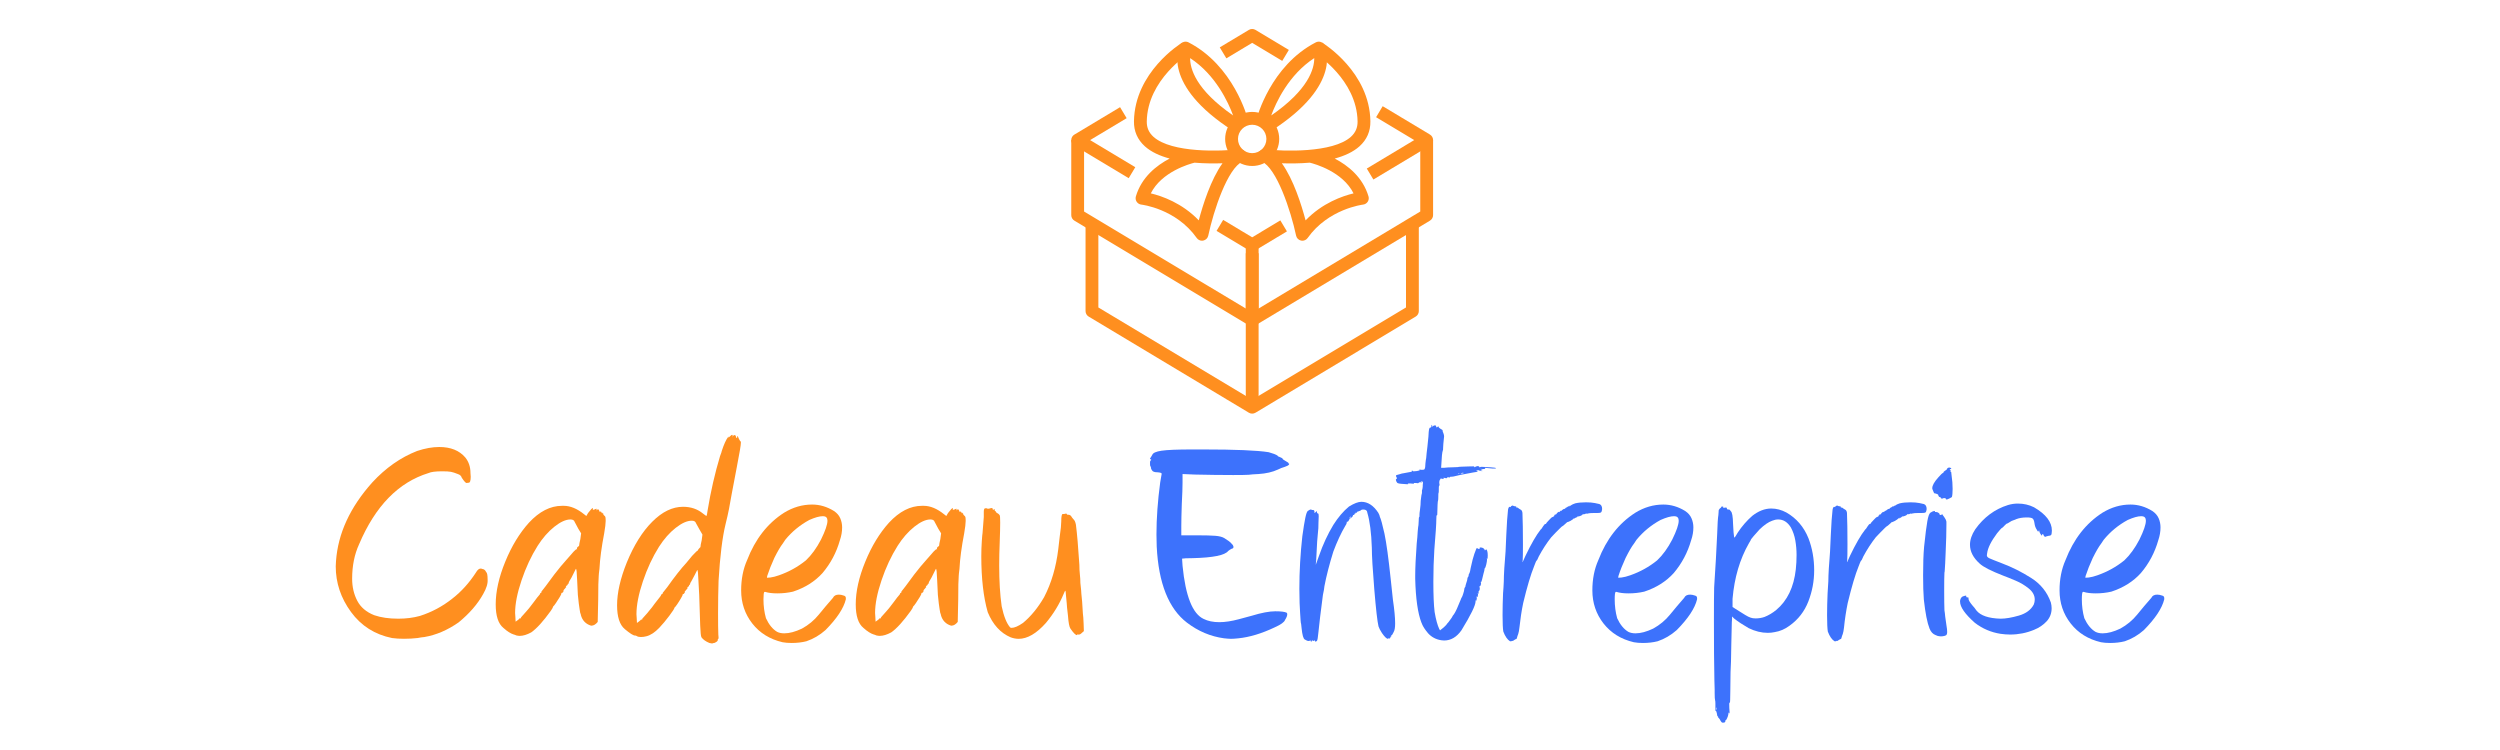 <?xml version="1.0" encoding="utf-8"?>
<!-- Generator: Adobe Illustrator 16.0.0, SVG Export Plug-In . SVG Version: 6.00 Build 0)  -->
<!DOCTYPE svg PUBLIC "-//W3C//DTD SVG 1.1//EN" "http://www.w3.org/Graphics/SVG/1.1/DTD/svg11.dtd">
<svg version="1.1" id="Calque_1" xmlns="http://www.w3.org/2000/svg" xmlns:xlink="http://www.w3.org/1999/xlink" x="0px" y="0px"
	 width="200px" height="60px" viewBox="0 5 200 60" enable-background="new 0 5 200 60" xml:space="preserve">
<g>
	<g>
		<g>
			<path fill="#FF8F1F" d="M100.175,38.091c-0.091,0-0.183-0.024-0.265-0.073l-12.817-7.691c-0.154-0.093-0.249-0.259-0.249-0.44
				v-6.989h1.025v6.699l12.306,7.383l12.305-7.383v-6.699h1.025v6.989c0,0.181-0.095,0.347-0.251,0.44l-12.815,7.691
				C100.356,38.066,100.266,38.091,100.175,38.091z"/>
		</g>
		<g>
			<rect x="99.662" y="25.26" fill="#FF8F1F" width="1.026" height="12.317"/>
		</g>
	</g>
	<g>
		<g>
			<path fill="#FF8F1F" d="M90.296,19.254l-4.347-2.608c-0.154-0.092-0.249-0.259-0.249-0.439c0-0.179,0.094-0.348,0.249-0.439
				l3.656-2.194l0.527,0.88l-2.923,1.753l3.614,2.169L90.296,19.254z"/>
		</g>
		<g>
			<path fill="#FF8F1F" d="M100.175,25.095c-0.091,0-0.182-0.024-0.265-0.074l-2.585-1.551l0.528-0.879l2.321,1.393l2.253-1.353
				l0.527,0.88l-2.517,1.51C100.356,25.07,100.266,25.095,100.175,25.095z"/>
		</g>
		<g>
			<path fill="#FF8F1F" d="M109.87,19.362l-0.527-0.879l3.795-2.277l-3.051-1.83l0.527-0.88l3.783,2.27
				c0.154,0.092,0.25,0.26,0.25,0.439c0,0.181-0.096,0.347-0.25,0.439L109.87,19.362z"/>
		</g>
		<g>
			<path fill="#FF8F1F" d="M102.579,9.872l-2.405-1.444l-2.065,1.24l-0.528-0.879l2.328-1.397c0.163-0.098,0.366-0.098,0.529,0
				l2.669,1.602L102.579,9.872z"/>
		</g>
		<g>
			<path fill="#FF8F1F" d="M100.175,31.1c-0.091,0-0.182-0.023-0.265-0.073l-13.96-8.376c-0.155-0.093-0.249-0.26-0.249-0.439
				v-6.005h1.025v5.715l13.449,8.068l13.446-8.068v-5.715h1.026v6.005c0,0.179-0.095,0.346-0.251,0.439l-13.958,8.376
				C100.356,31.075,100.266,31.1,100.175,31.1z"/>
		</g>
		<g>
			<rect x="99.662" y="24.582" fill="#FF8F1F" width="1.026" height="6.005"/>
		</g>
	</g>
	<g>
		<path fill="#FF8F1F" d="M100.175,18.278c-1.193,0-2.163-0.97-2.163-2.162s0.97-2.163,2.163-2.163c1.191,0,2.162,0.971,2.162,2.163
			S101.365,18.278,100.175,18.278z M100.175,14.98c-0.627,0-1.137,0.509-1.137,1.137c0,0.626,0.51,1.136,1.137,1.136
			c0.626,0,1.137-0.51,1.137-1.136C101.312,15.489,100.801,14.98,100.175,14.98z"/>
	</g>
	<g>
		<g>
			<path fill="#FF8F1F" d="M98.649,15.468c-5.789-3.708-4.323-6.731-4.258-6.858c0.063-0.122,0.171-0.212,0.301-0.254
				c0.13-0.041,0.271-0.029,0.391,0.033c3.611,1.865,4.707,6.001,4.752,6.177l-0.728,0.187L98.649,15.468z M95.21,9.648
				c-0.006,0.835,0.442,2.517,3.44,4.589C98.265,13.192,97.249,10.981,95.21,9.648z"/>
		</g>
		<g>
			<path fill="#FF8F1F" d="M96.161,24.258c-0.164,0-0.321-0.079-0.419-0.216c-1.665-2.353-4.407-2.67-4.435-2.674
				c-0.151-0.016-0.287-0.099-0.372-0.225s-0.108-0.284-0.066-0.43c0.456-1.539,1.65-2.479,2.702-3.029
				c-0.773-0.208-1.472-0.521-1.981-0.979c-0.591-0.533-0.885-1.208-0.873-2.002c0.061-3.93,3.708-6.202,3.863-6.297l0.535,0.875
				c-0.032,0.02-3.321,2.079-3.373,5.436c-0.008,0.494,0.167,0.895,0.534,1.226c1.458,1.313,5.449,1.165,6.864,0.997
				c0.248-0.027,0.487,0.128,0.555,0.373c0.069,0.244-0.054,0.5-0.284,0.604c-1.202,0.539-2.325,3.926-2.75,5.932
				c-0.042,0.2-0.198,0.355-0.398,0.397C96.229,24.254,96.194,24.258,96.161,24.258z M92.064,20.469
				c0.882,0.211,2.5,0.767,3.837,2.16c0.327-1.235,0.965-3.269,1.899-4.568c-0.639,0.023-1.424,0.021-2.237-0.047
				C95.159,18.115,92.935,18.736,92.064,20.469z"/>
		</g>
		<g>
			<path fill="#FF8F1F" d="M101.7,15.468l-0.459-0.715l-0.729-0.187c0.045-0.176,1.141-4.313,4.753-6.177
				c0.121-0.062,0.262-0.074,0.391-0.033c0.13,0.042,0.237,0.133,0.301,0.254C106.022,8.736,107.487,11.76,101.7,15.468z
				 M105.141,9.647c-2.048,1.337-3.061,3.547-3.444,4.591C104.701,12.163,105.147,10.48,105.141,9.647z"/>
		</g>
		<g>
			<path fill="#FF8F1F" d="M104.189,24.258c-0.035,0-0.07-0.003-0.104-0.011c-0.199-0.042-0.356-0.197-0.397-0.397
				c-0.428-2.007-1.551-5.394-2.752-5.932c-0.23-0.104-0.352-0.361-0.283-0.604c0.068-0.245,0.305-0.4,0.555-0.373
				c1.416,0.168,5.411,0.314,6.865-0.998c0.366-0.331,0.54-0.732,0.533-1.225c-0.052-3.356-3.34-5.416-3.373-5.437l0.535-0.875
				c0.155,0.096,3.804,2.368,3.863,6.297c0.012,0.796-0.282,1.469-0.872,2.002c-0.509,0.458-1.209,0.77-1.98,0.979
				c1.052,0.549,2.245,1.49,2.701,3.029c0.043,0.146,0.019,0.303-0.065,0.43c-0.085,0.126-0.221,0.209-0.372,0.225
				c-0.024,0.003-2.777,0.335-4.435,2.674C104.509,24.179,104.354,24.258,104.189,24.258z M102.548,18.062
				c0.935,1.299,1.571,3.333,1.899,4.568c1.337-1.394,2.955-1.949,3.837-2.16c-0.871-1.741-3.095-2.356-3.499-2.456
				C103.974,18.082,103.186,18.084,102.548,18.062z"/>
		</g>
	</g>
</g>
<g>
	<path fill="#FF8F1F" d="M31.364,56.043c-1.376-0.279-2.471-0.974-3.284-2.085c-0.813-1.111-1.221-2.328-1.221-3.651
		c0-0.147,0.007-0.285,0.021-0.418c0.159-2.21,1.124-4.307,2.898-6.29c1.072-1.164,2.27-2.005,3.592-2.522
		c0.635-0.211,1.224-0.317,1.767-0.317c0.913,0,1.608,0.277,2.084,0.834c0.278,0.343,0.417,0.76,0.417,1.249
		c0.013,0.108,0.02,0.206,0.02,0.3c0,0.344-0.066,0.502-0.199,0.475c-0.04,0-0.079,0.009-0.119,0.021H37.32
		c-0.066,0-0.192-0.14-0.377-0.417c-0.04-0.146-0.146-0.245-0.317-0.299c-0.226-0.092-0.41-0.151-0.555-0.178
		c-0.146-0.027-0.377-0.041-0.694-0.041c-0.53,0-0.894,0.048-1.092,0.139c-2.409,0.741-4.261,2.641-5.558,5.697
		c-0.371,0.808-0.556,1.727-0.556,2.759c0,0.649,0.136,1.234,0.407,1.757s0.725,0.909,1.359,1.16
		c0.542,0.187,1.185,0.279,1.926,0.279c0.622,0,1.197-0.073,1.726-0.219c0.954-0.304,1.819-0.768,2.601-1.391
		c0.715-0.555,1.343-1.25,1.885-2.082c0.12-0.213,0.246-0.319,0.378-0.319c0.04,0,0.092,0.014,0.159,0.04
		c0.119,0.014,0.211,0.092,0.277,0.237c0.08,0.054,0.12,0.252,0.12,0.597c0.027,0.317-0.092,0.707-0.357,1.17
		c-0.451,0.808-1.106,1.562-1.965,2.264c-0.887,0.62-1.8,1.012-2.739,1.171c-0.172,0.015-0.351,0.039-0.536,0.079
		c-0.344,0.04-0.708,0.06-1.092,0.06C31.973,56.103,31.655,56.083,31.364,56.043z"/>
	<path fill="#FF8F1F" d="M48.354,46.258c0.041,0.025,0.066,0.066,0.08,0.118c0.013,0.053,0.02,0.152,0.02,0.3
		c0,0.198-0.04,0.529-0.119,0.99c-0.212,1.101-0.338,2.045-0.378,2.84c-0.04,0.303-0.059,0.495-0.059,0.575
		c-0.027,0.278-0.041,0.894-0.041,1.848c-0.026,1.177-0.04,1.786-0.04,1.824c-0.159,0.198-0.324,0.298-0.496,0.298h-0.04
		c-0.424-0.131-0.695-0.416-0.813-0.853c0-0.08-0.014-0.119-0.04-0.119l-0.02-0.101c0-0.039-0.014-0.118-0.039-0.237
		c-0.04-0.225-0.087-0.607-0.14-1.15c-0.013-0.227-0.033-0.629-0.059-1.212c-0.014-0.316-0.027-0.542-0.04-0.675
		c-0.014-0.132-0.033-0.198-0.06-0.198c-0.04,0.066-0.106,0.198-0.198,0.397c-0.106,0.226-0.199,0.398-0.279,0.516
		c-0.066,0.106-0.099,0.179-0.099,0.219v0.04c0,0.014-0.007,0.021-0.02,0.021h-0.02c-0.027,0-0.039,0.012-0.039,0.038v0.021
		c0,0.038-0.007,0.058-0.021,0.058h-0.02c-0.013,0-0.039,0.026-0.079,0.08c-0.027,0.039-0.04,0.066-0.04,0.079h0.06l-0.06,0.04
		c-0.132,0.146-0.199,0.231-0.199,0.259l0.02-0.021h0.02c0,0.015-0.013,0.048-0.039,0.099c-0.04,0.055-0.073,0.081-0.099,0.081
		h-0.06c0,0.013,0.007,0.025,0.02,0.04c0,0.039-0.049,0.143-0.148,0.306c-0.1,0.167-0.201,0.326-0.307,0.478
		c-0.106,0.153-0.166,0.229-0.179,0.229s-0.026,0.021-0.04,0.06c0,0.04-0.059,0.146-0.178,0.318
		c-0.608,0.847-1.132,1.422-1.568,1.726c-0.345,0.187-0.649,0.279-0.913,0.279c-0.08,0-0.146-0.009-0.198-0.021
		c-0.041,0-0.087-0.013-0.14-0.04c-0.052-0.026-0.092-0.039-0.119-0.039c-0.266-0.08-0.549-0.259-0.854-0.537
		c-0.41-0.331-0.616-0.959-0.616-1.886c0-1.032,0.255-2.169,0.764-3.413c0.509-1.245,1.141-2.282,1.895-3.118
		c0.833-0.9,1.714-1.35,2.64-1.35H45.1c0.529,0,1.073,0.227,1.628,0.675l0.178,0.14l0.139-0.238
		c0.199-0.266,0.325-0.396,0.378-0.396c0.013,0,0.02,0.008,0.02,0.019c0,0.014-0.007,0.027-0.02,0.04v0.04
		c0,0.027,0.013,0.04,0.039,0.04s0.1-0.025,0.219-0.08h0.039c0.013,0,0.02,0.007,0.02,0.02l-0.02,0.041
		c-0.014,0.024-0.02,0.046-0.02,0.06c0.013,0,0.027-0.009,0.041-0.021c0.04-0.039,0.072-0.06,0.099-0.06c0.04,0,0.072,0.04,0.1,0.12
		c0.026,0.066,0.046,0.1,0.059,0.1l0.02-0.021c0.026-0.027,0.047-0.04,0.061-0.04v0.019c0,0.015,0.026,0.06,0.079,0.14l0.041,0.04
		v-0.019c-0.014-0.015-0.02-0.027-0.02-0.041c0-0.012,0.013-0.019,0.039-0.019s0.04,0.032,0.04,0.099
		C48.256,46.157,48.288,46.205,48.354,46.258z M46.43,48.122c0.04-0.29,0.059-0.442,0.059-0.457
		c-0.026-0.038-0.099-0.158-0.218-0.355c-0.119-0.227-0.219-0.411-0.298-0.557c-0.04-0.131-0.152-0.197-0.337-0.197
		c-0.371,0-0.801,0.195-1.291,0.585c-0.49,0.391-0.933,0.897-1.33,1.519c-0.517,0.82-0.946,1.74-1.29,2.759
		c-0.345,1.018-0.517,1.892-0.517,2.62c0,0.105,0.007,0.205,0.021,0.298l0.02,0.396l0.139-0.1c0.093-0.065,0.152-0.117,0.178-0.159
		c0-0.012,0.007-0.018,0.021-0.018c0.012,0,0.033,0.006,0.059,0.018h0.02v-0.039c0-0.025,0.027-0.066,0.08-0.12
		c0.079-0.078,0.185-0.197,0.318-0.356c0.132-0.159,0.218-0.259,0.258-0.299c0.066-0.078,0.199-0.251,0.397-0.516
		c0.212-0.29,0.351-0.469,0.417-0.535c0.054-0.053,0.08-0.1,0.08-0.14c0-0.025,0.02-0.04,0.06-0.04c0.026,0,0.04-0.024,0.04-0.079
		c0-0.04,0.012-0.064,0.04-0.079c0.039-0.039,0.138-0.166,0.296-0.377c0.517-0.715,0.92-1.244,1.211-1.587
		c0.079-0.093,0.211-0.246,0.397-0.458c0.304-0.356,0.516-0.599,0.635-0.725c0.119-0.124,0.199-0.189,0.238-0.189h0.02l0.039,0.021
		l-0.02-0.021c-0.014-0.013-0.02-0.031-0.02-0.058c0-0.027,0.014-0.06,0.039-0.101c0.053-0.052,0.086-0.078,0.1-0.078h0.02
		l0.02-0.061C46.33,48.573,46.363,48.401,46.43,48.122z"/>
	<path fill="#FF8F1F" d="M59.232,40.302c0.026,0,0.04,0.034,0.04,0.101c0,0.104-0.027,0.313-0.08,0.624
		c-0.053,0.311-0.139,0.776-0.258,1.399c-0.318,1.653-0.522,2.753-0.615,3.295c-0.067,0.344-0.16,0.755-0.278,1.229
		c-0.251,1.033-0.438,2.534-0.555,4.507c-0.026,0.793-0.041,1.667-0.041,2.62c0,0.767,0.007,1.329,0.021,1.687
		c0.013,0.104,0.02,0.186,0.02,0.237c0,0.08-0.014,0.12-0.041,0.12c-0.012,0-0.019,0.006-0.019,0.019v0.06
		c0,0.08-0.093,0.16-0.279,0.238c-0.053,0-0.112,0.014-0.178,0.041c-0.04,0-0.113-0.015-0.218-0.041
		c-0.291-0.119-0.502-0.271-0.635-0.456c-0.026-0.054-0.046-0.152-0.059-0.299c-0.014-0.146-0.027-0.357-0.04-0.635
		c-0.053-1.508-0.08-2.328-0.08-2.46c-0.014-0.147-0.034-0.511-0.06-1.092c-0.013-0.318-0.026-0.548-0.039-0.686
		c-0.014-0.14-0.034-0.208-0.06-0.208c-0.04,0.065-0.106,0.198-0.199,0.396c-0.106,0.212-0.198,0.385-0.277,0.517
		c-0.066,0.092-0.099,0.165-0.099,0.217v0.041h-0.02c-0.026,0-0.046,0.019-0.06,0.059v0.02c0,0.027-0.006,0.049-0.019,0.061h-0.021
		c-0.014,0-0.04,0.026-0.08,0.078c-0.026,0.04-0.04,0.066-0.04,0.08c0.014,0,0.026-0.007,0.04-0.02h0.02
		c0,0.014-0.02,0.033-0.059,0.06c-0.132,0.146-0.198,0.226-0.198,0.237v0.021l0.019-0.021h0.02c0,0.014-0.013,0.04-0.039,0.08
		c-0.04,0.066-0.073,0.1-0.1,0.1h-0.06l0.02,0.02c0,0.04-0.05,0.146-0.149,0.316c-0.099,0.173-0.202,0.335-0.307,0.488
		c-0.106,0.15-0.166,0.228-0.179,0.228c-0.014,0-0.027,0.02-0.04,0.059c0,0.054-0.136,0.262-0.407,0.626
		c-0.271,0.363-0.54,0.685-0.804,0.962c-0.357,0.37-0.702,0.596-1.032,0.676c-0.145,0.038-0.291,0.059-0.437,0.059
		c-0.146,0-0.258-0.026-0.337-0.08c-0.04-0.026-0.079-0.039-0.119-0.039h-0.021c-0.132,0-0.403-0.173-0.813-0.517
		c-0.409-0.343-0.614-0.978-0.614-1.903c0-0.993,0.258-2.132,0.774-3.415c0.568-1.39,1.25-2.481,2.044-3.273
		c0.794-0.795,1.614-1.192,2.461-1.192c0.622,0,1.151,0.18,1.588,0.537c0.171,0.132,0.264,0.198,0.278,0.198
		c0.012,0,0.029-0.048,0.049-0.14c0.021-0.092,0.037-0.197,0.05-0.316c0.25-1.522,0.583-2.965,0.992-4.328
		c0.092-0.238,0.139-0.377,0.139-0.417c0.172-0.529,0.344-0.905,0.515-1.131h0.04l-0.04,0.06l-0.02,0.019
		c0.013,0,0.053-0.025,0.119-0.078c0.106-0.106,0.178-0.16,0.219-0.16c0.027,0,0.039,0.02,0.039,0.059v0.041l-0.02,0.119
		l0.041-0.119c0.04-0.054,0.079-0.08,0.119-0.08c0.066,0,0.106,0.039,0.12,0.12c0,0.039,0.02,0.079,0.059,0.118h0.02
		c0.013,0,0.02-0.026,0.02-0.079c0-0.054,0.007-0.08,0.02-0.08c0.026,0,0.066,0.074,0.119,0.219
		C59.178,40.235,59.219,40.302,59.232,40.302z M56.135,48.224c0.04-0.293,0.06-0.443,0.06-0.458
		c-0.027-0.04-0.099-0.165-0.218-0.375c-0.119-0.213-0.218-0.391-0.298-0.537c-0.04-0.133-0.151-0.198-0.337-0.198
		c-0.371,0-0.8,0.191-1.29,0.575c-0.49,0.385-0.933,0.889-1.331,1.509c-0.516,0.821-0.946,1.744-1.29,2.77
		c-0.344,1.024-0.515,1.901-0.515,2.63c0,0.106,0.006,0.206,0.02,0.297l0.02,0.398l0.139-0.1c0.092-0.064,0.152-0.119,0.179-0.159
		c0-0.014,0.006-0.019,0.02-0.019c0.014,0,0.033,0.005,0.06,0.019h0.021v-0.039c0-0.04,0.026-0.08,0.079-0.12
		c0.08-0.078,0.185-0.198,0.318-0.356c0.131-0.159,0.218-0.266,0.258-0.318c0.053-0.054,0.165-0.197,0.336-0.438
		c0.185-0.225,0.324-0.403,0.417-0.534c0.066-0.082,0.099-0.133,0.099-0.159v-0.02l0.06-0.06c0.039,0,0.066-0.025,0.079-0.08
		c0-0.039,0.014-0.066,0.04-0.078c0.04-0.04,0.146-0.173,0.317-0.398c0.609-0.859,1.119-1.508,1.529-1.945
		c0.066-0.079,0.218-0.266,0.457-0.555c0.119-0.133,0.222-0.238,0.308-0.318c0.086-0.079,0.135-0.12,0.148-0.12h0.02v-0.019
		c0-0.04,0.053-0.111,0.159-0.218c0.026,0,0.04-0.021,0.04-0.06C56.036,48.672,56.069,48.5,56.135,48.224z"/>
	<path fill="#FF8F1F" d="M67.508,52.648c0.105,0.026,0.159,0.093,0.159,0.198v0.099c-0.173,0.714-0.715,1.535-1.628,2.461
		c-0.463,0.409-0.973,0.708-1.528,0.895c-0.357,0.09-0.748,0.137-1.171,0.137c-0.278,0-0.523-0.019-0.734-0.059
		c-1.019-0.238-1.826-0.738-2.422-1.499c-0.595-0.761-0.892-1.645-0.892-2.648c0-0.901,0.159-1.708,0.477-2.423
		c0.648-1.681,1.634-2.944,2.957-3.791c0.715-0.438,1.462-0.654,2.244-0.654c0.607,0,1.19,0.172,1.746,0.516
		c0.238,0.159,0.407,0.354,0.506,0.585c0.098,0.23,0.148,0.474,0.148,0.725c0,0.345-0.06,0.688-0.179,1.033
		c-0.277,0.979-0.741,1.853-1.389,2.62c-0.609,0.674-1.397,1.171-2.363,1.488c-0.397,0.092-0.813,0.139-1.25,0.139
		c-0.397,0-0.721-0.04-0.972-0.12h-0.04c-0.04,0-0.066,0.054-0.08,0.16c-0.013,0.119-0.02,0.265-0.02,0.437
		c0,0.529,0.066,1.032,0.199,1.509c0.238,0.515,0.536,0.879,0.893,1.091c0.159,0.08,0.35,0.12,0.576,0.12
		c0.409,0,0.88-0.126,1.41-0.378c0.529-0.29,0.979-0.664,1.349-1.12c0.37-0.458,0.747-0.903,1.132-1.34
		c0.08-0.173,0.238-0.259,0.477-0.259C67.23,52.57,67.363,52.596,67.508,52.648z M61.375,51.08l-0.02,0.14l0.278-0.02
		c0.199-0.025,0.429-0.086,0.694-0.179c0.794-0.279,1.508-0.675,2.144-1.191c0.449-0.423,0.853-0.979,1.21-1.666
		c0.344-0.701,0.516-1.205,0.516-1.509c0-0.105-0.027-0.192-0.08-0.259c-0.053-0.065-0.152-0.1-0.298-0.1
		c-0.265,0-0.622,0.1-1.072,0.3c-0.754,0.409-1.397,0.939-1.926,1.587c-0.079,0.131-0.145,0.231-0.198,0.299
		c-0.186,0.237-0.41,0.622-0.675,1.149C61.713,50.148,61.521,50.63,61.375,51.08z"/>
	<path fill="#FF8F1F" d="M77.154,46.258c0.04,0.025,0.066,0.066,0.08,0.118c0.013,0.053,0.02,0.152,0.02,0.3
		c0,0.198-0.04,0.529-0.119,0.99c-0.212,1.101-0.338,2.045-0.377,2.84c-0.039,0.303-0.06,0.495-0.06,0.575
		c-0.027,0.278-0.04,0.894-0.04,1.848c-0.026,1.177-0.039,1.786-0.039,1.824c-0.16,0.198-0.324,0.298-0.496,0.298h-0.04
		c-0.424-0.131-0.694-0.416-0.813-0.853c0-0.08-0.014-0.119-0.04-0.119l-0.02-0.101c0-0.039-0.014-0.118-0.041-0.237
		c-0.04-0.225-0.086-0.607-0.139-1.15c-0.013-0.227-0.033-0.629-0.059-1.212c-0.014-0.316-0.027-0.542-0.04-0.675
		c-0.014-0.132-0.033-0.198-0.059-0.198c-0.041,0.066-0.106,0.198-0.199,0.397c-0.106,0.226-0.199,0.398-0.277,0.516
		c-0.067,0.106-0.1,0.179-0.1,0.219v0.04c0,0.014-0.006,0.021-0.02,0.021h-0.02c-0.027,0-0.041,0.012-0.041,0.038v0.021
		c0,0.038-0.006,0.058-0.02,0.058h-0.02c-0.013,0-0.039,0.026-0.079,0.08c-0.028,0.039-0.04,0.066-0.04,0.079h0.059l-0.059,0.04
		c-0.133,0.146-0.199,0.231-0.199,0.259l0.021-0.021h0.02c0,0.015-0.013,0.048-0.04,0.099c-0.04,0.055-0.073,0.081-0.099,0.081H73.7
		c0,0.013,0.007,0.025,0.02,0.04c0,0.039-0.049,0.143-0.148,0.306c-0.1,0.167-0.202,0.326-0.308,0.478
		c-0.106,0.153-0.166,0.229-0.179,0.229s-0.027,0.021-0.04,0.06c0,0.04-0.06,0.146-0.178,0.318
		c-0.609,0.847-1.132,1.422-1.568,1.726c-0.344,0.187-0.649,0.279-0.913,0.279c-0.08,0-0.145-0.009-0.199-0.021
		c-0.04,0-0.086-0.013-0.139-0.04c-0.053-0.026-0.093-0.039-0.119-0.039c-0.266-0.08-0.549-0.259-0.853-0.537
		c-0.41-0.331-0.616-0.959-0.616-1.886c0-1.032,0.254-2.169,0.764-3.413c0.509-1.245,1.141-2.282,1.895-3.118
		c0.834-0.9,1.713-1.35,2.64-1.35h0.139c0.529,0,1.072,0.227,1.628,0.675l0.179,0.14l0.138-0.238
		c0.199-0.266,0.325-0.396,0.377-0.396c0.012,0,0.02,0.008,0.02,0.019c0,0.014-0.007,0.027-0.02,0.04v0.04
		c0,0.027,0.012,0.04,0.04,0.04c0.027,0,0.1-0.025,0.218-0.08h0.04c0.013,0,0.02,0.007,0.02,0.02l-0.02,0.041
		c-0.014,0.024-0.021,0.046-0.021,0.06c0.013,0,0.026-0.009,0.04-0.021c0.04-0.039,0.072-0.06,0.099-0.06
		c0.041,0,0.072,0.04,0.1,0.12c0.026,0.066,0.046,0.1,0.059,0.1l0.02-0.021c0.027-0.027,0.047-0.04,0.06-0.04v0.019
		c0,0.015,0.026,0.06,0.079,0.14l0.04,0.04v-0.019c-0.014-0.015-0.02-0.027-0.02-0.041c0-0.012,0.013-0.019,0.04-0.019
		s0.039,0.032,0.039,0.099C77.055,46.157,77.088,46.205,77.154,46.258z M75.229,48.122c0.04-0.29,0.059-0.442,0.059-0.457
		c-0.026-0.038-0.1-0.158-0.218-0.355c-0.119-0.227-0.219-0.411-0.298-0.557c-0.04-0.131-0.152-0.197-0.337-0.197
		c-0.371,0-0.801,0.195-1.291,0.585c-0.49,0.391-0.934,0.897-1.33,1.519c-0.517,0.82-0.947,1.74-1.291,2.759
		c-0.344,1.018-0.517,1.892-0.517,2.62c0,0.105,0.007,0.205,0.02,0.298l0.02,0.396l0.139-0.1c0.093-0.065,0.152-0.117,0.179-0.159
		c0-0.012,0.006-0.018,0.019-0.018s0.033,0.006,0.06,0.018h0.02v-0.039c0-0.025,0.026-0.066,0.079-0.12
		c0.08-0.078,0.186-0.197,0.318-0.356c0.132-0.159,0.218-0.259,0.258-0.299c0.066-0.078,0.199-0.251,0.397-0.516
		c0.211-0.29,0.351-0.469,0.417-0.535c0.053-0.053,0.08-0.1,0.08-0.14c0-0.025,0.02-0.04,0.059-0.04c0.026,0,0.04-0.024,0.04-0.079
		c0-0.04,0.013-0.064,0.039-0.079c0.039-0.039,0.139-0.166,0.297-0.377c0.517-0.715,0.919-1.244,1.211-1.587
		c0.08-0.093,0.211-0.246,0.397-0.458c0.304-0.356,0.515-0.599,0.635-0.725c0.119-0.124,0.198-0.189,0.238-0.189h0.023l0.039,0.021
		l-0.019-0.021c-0.014-0.013-0.02-0.031-0.02-0.058c0-0.027,0.013-0.06,0.039-0.101c0.054-0.052,0.087-0.078,0.1-0.078h0.021
		l0.02-0.061C75.129,48.573,75.163,48.401,75.229,48.122z"/>
	<path fill="#FF8F1F" d="M80.846,55.983c-0.807-0.345-1.416-1.013-1.826-2.005c-0.344-1.204-0.516-2.699-0.516-4.486
		c0-0.396,0.014-0.794,0.04-1.189c0.026-0.384,0.046-0.604,0.059-0.654c0-0.027,0.033-0.456,0.1-1.291V45.94
		c0-0.198,0.046-0.29,0.139-0.278h0.06c0.04,0,0.065,0.008,0.079,0.021c0.012,0.014,0.033,0.019,0.059,0.019
		c0.04,0,0.08-0.006,0.12-0.019c0.079-0.027,0.139-0.041,0.178-0.041c0.053,0,0.079,0.034,0.079,0.1
		c0.014,0.039,0.027,0.06,0.041,0.06l0.02-0.021c0.014-0.039,0.033-0.059,0.059-0.059s0.04,0.034,0.04,0.101
		c0,0.052,0.02,0.078,0.06,0.078h0.02c0.014,0,0.02,0.013,0.02,0.04c0,0.039,0.04,0.08,0.12,0.119
		c0.066,0.027,0.125,0.079,0.178,0.16c0.026,0.039,0.04,0.236,0.04,0.593c0,0.358-0.014,0.895-0.04,1.609
		c-0.026,0.609-0.04,1.21-0.04,1.806c0,1.256,0.066,2.35,0.198,3.274c0.172,0.808,0.397,1.37,0.675,1.688
		c0.026,0.024,0.066,0.038,0.12,0.038c0.224,0,0.529-0.131,0.913-0.396c0.635-0.529,1.198-1.217,1.688-2.063
		c0.583-1.125,0.958-2.402,1.131-3.832c0.026-0.227,0.066-0.568,0.119-1.031c0.08-0.544,0.12-0.94,0.12-1.191
		c0-0.397,0.04-0.596,0.119-0.596h0.099c0.04,0,0.08-0.007,0.119-0.021c0.014-0.012,0.027-0.018,0.04-0.018
		c0.026,0,0.047,0.014,0.06,0.039c0.014,0.039,0.04,0.06,0.08,0.06h0.06c0.106,0,0.192,0.058,0.258,0.179
		c0,0.013,0.047,0.071,0.139,0.179c0.092,0.079,0.159,0.225,0.199,0.437c0.093,0.727,0.185,1.8,0.277,3.216
		c0,0.277,0.013,0.535,0.04,0.773c0.026,0.227,0.04,0.449,0.04,0.676c0.026,0.251,0.046,0.443,0.06,0.575
		c0,0.093,0.026,0.397,0.08,0.913c0.039,0.516,0.06,0.832,0.06,0.953c0.026,0.171,0.045,0.443,0.059,0.813l0.02,0.596l-0.159,0.14
		c-0.092,0.093-0.178,0.139-0.258,0.139c-0.026-0.013-0.053-0.021-0.079-0.021s-0.04,0.014-0.04,0.041
		c0,0.013-0.006,0.019-0.02,0.019c-0.106,0-0.278-0.172-0.516-0.516c-0.093-0.132-0.159-0.476-0.199-1.032
		c-0.066-0.542-0.099-0.872-0.099-0.993c-0.013-0.158-0.033-0.363-0.06-0.615c-0.014-0.265-0.033-0.396-0.06-0.396
		c-0.014,0-0.053,0.079-0.119,0.237c-0.344,0.834-0.821,1.615-1.428,2.343c-0.754,0.847-1.483,1.271-2.184,1.271
		C81.27,56.103,81.058,56.063,80.846,55.983z"/>
	<path fill="#3D72FC" d="M97.916,56.063c-1.071-0.146-2.057-0.563-2.958-1.25c-1.469-1.125-2.276-3.158-2.421-6.095
		c-0.014-0.291-0.02-0.607-0.02-0.952c0-1.297,0.1-2.687,0.298-4.167c0.026-0.173,0.053-0.329,0.08-0.468
		c0.027-0.14,0.041-0.216,0.041-0.229c0-0.065-0.113-0.104-0.338-0.119c-0.238,0-0.384-0.053-0.436-0.158
		c-0.054-0.079-0.08-0.132-0.08-0.16v-0.04c0-0.025-0.006-0.052-0.02-0.079c-0.039-0.039-0.059-0.1-0.059-0.178v-0.199
		c0-0.065,0.021-0.112,0.059-0.138l0.039-0.041c0-0.012-0.013-0.025-0.039-0.04c-0.039-0.013-0.059-0.033-0.059-0.059
		s0.021-0.059,0.059-0.099c0.039-0.053,0.08-0.121,0.119-0.199c0.053-0.158,0.301-0.27,0.744-0.336c0.443-0.066,1.26-0.1,2.453-0.1
		h0.873c2.566,0,4.313,0.072,5.24,0.219c0.343,0.093,0.584,0.186,0.717,0.278c0,0.039,0.063,0.078,0.196,0.119
		c0.132,0.053,0.199,0.092,0.199,0.119c0,0.039,0.085,0.105,0.258,0.198c0.146,0.08,0.218,0.132,0.218,0.159v0.02
		c0,0.014,0.007,0.02,0.019,0.02c0.027,0,0.04,0.006,0.04,0.021c0,0.012-0.007,0.031-0.018,0.058
		c-0.054,0.066-0.166,0.126-0.337,0.18c-0.188,0.053-0.372,0.125-0.557,0.219c-0.424,0.198-0.939,0.316-1.548,0.356
		c-0.332,0.013-0.597,0.033-0.795,0.06c-0.199,0.014-0.609,0.02-1.232,0.02c-0.991,0-2.017-0.015-3.075-0.039l-0.973-0.042v0.694
		c0,0.372-0.02,0.94-0.06,1.707c-0.026,0.756-0.039,1.345-0.039,1.768v0.734h1.271c0.661,0,1.148,0.014,1.458,0.039
		c0.311,0.027,0.547,0.086,0.706,0.181c0.303,0.184,0.503,0.336,0.595,0.455c0,0.013,0.02,0.032,0.059,0.06
		c0.027,0.025,0.054,0.079,0.082,0.158v0.06c0,0.065-0.048,0.106-0.141,0.12c-0.105,0.053-0.197,0.112-0.278,0.179
		c-0.264,0.344-1.21,0.536-2.837,0.575c-0.451,0-0.734,0.014-0.854,0.039c0,0.015,0.013,0.205,0.039,0.576
		c0.238,2.422,0.801,3.838,1.688,4.248c0.344,0.171,0.761,0.258,1.25,0.258c0.462,0,0.986-0.079,1.568-0.237
		c0.343-0.093,0.688-0.186,1.031-0.278c0.781-0.238,1.41-0.356,1.885-0.356c0.465,0,0.768,0.04,0.913,0.118
		c0.026,0.027,0.04,0.066,0.04,0.121c0,0.118-0.059,0.27-0.179,0.456c-0.053,0.17-0.331,0.37-0.834,0.595
		c-1.031,0.489-1.997,0.781-2.898,0.873c-0.238,0.026-0.436,0.04-0.595,0.04C98.325,56.103,98.141,56.089,97.916,56.063z"/>
	<path fill="#3D72FC" d="M104.864,56.302c-0.016-0.054-0.028-0.082-0.042-0.082l-0.018,0.021c-0.027,0.025-0.061,0.039-0.101,0.039
		c-0.091,0-0.196-0.039-0.317-0.119c-0.118-0.054-0.204-0.358-0.259-0.913c-0.026-0.212-0.038-0.324-0.038-0.338
		c-0.014-0.014-0.026-0.098-0.04-0.258c-0.015-0.158-0.025-0.364-0.04-0.615c-0.014-0.251-0.026-0.517-0.041-0.794
		c-0.011-0.358-0.019-0.734-0.019-1.131c0-1.403,0.081-2.807,0.237-4.209c0.092-0.661,0.172-1.151,0.238-1.469
		c0.065-0.317,0.132-0.502,0.197-0.555c0.106-0.08,0.192-0.119,0.259-0.119c0.027,0,0.04,0.007,0.04,0.019
		c0,0.014,0.021,0.02,0.06,0.02h0.06c0.066,0,0.104,0.039,0.119,0.119c0,0.027-0.006,0.049-0.02,0.06v0.021
		c0,0.014,0.007,0.019,0.02,0.019c0.04,0,0.087-0.027,0.14-0.079l0.038-0.06c0.014,0,0.021,0.027,0.021,0.08
		c0,0.078,0.027,0.119,0.079,0.119c0.041,0,0.06,0.073,0.06,0.218c0,0.106-0.006,0.271-0.019,0.497c0,0.37-0.015,0.635-0.041,0.795
		c-0.038,0.265-0.087,0.979-0.138,2.143l-0.039,0.457l0.258-0.715c0.316-0.913,0.7-1.74,1.149-2.482
		c0.385-0.608,0.801-1.098,1.252-1.468c0.408-0.252,0.741-0.378,0.992-0.378c0.516,0,0.966,0.292,1.35,0.874
		c0.08,0.146,0.119,0.245,0.119,0.297c0,0.016,0.006,0.035,0.02,0.06c0.025,0.042,0.073,0.179,0.14,0.418
		c0.065,0.237,0.138,0.536,0.217,0.893c0.16,0.767,0.324,1.972,0.497,3.613c0.053,0.516,0.112,1.071,0.178,1.667
		c0.119,0.808,0.179,1.442,0.179,1.905c0,0.33-0.038,0.563-0.119,0.694c-0.078,0.172-0.138,0.26-0.178,0.26
		c-0.014,0-0.02,0.013-0.02,0.039v0.019l0.02,0.02c0,0.014-0.014,0.02-0.04,0.02c-0.015,0-0.025,0.014-0.04,0.04v0.02
		c0,0.025-0.013,0.053-0.039,0.08c-0.027,0.026-0.047,0.039-0.06,0.039v-0.039c0-0.027-0.007-0.04-0.02-0.04l-0.021,0.04
		c-0.014,0.026-0.032,0.039-0.06,0.039c-0.104,0-0.264-0.152-0.475-0.456c-0.146-0.226-0.238-0.403-0.278-0.536
		c-0.093-0.384-0.205-1.371-0.338-2.968c-0.132-1.594-0.196-2.703-0.196-3.324c-0.04-1.19-0.16-2.124-0.36-2.799
		c-0.013-0.173-0.118-0.258-0.314-0.258c-0.094,0-0.155,0.012-0.18,0.039c0,0.027-0.1,0.073-0.3,0.14h-0.019
		c-0.014,0-0.019,0.007-0.019,0.019v0.02c0.013,0.014,0.019,0.027,0.019,0.041h-0.06l-0.04-0.021c-0.014,0-0.019,0.008-0.019,0.021
		v0.018c0,0.026-0.015,0.042-0.041,0.042h-0.019c-0.014,0-0.026,0.018-0.04,0.058c0,0.04-0.027,0.06-0.079,0.06h-0.018
		c-0.016,0-0.022,0.007-0.022,0.021v0.018c0,0.066-0.072,0.146-0.219,0.24h-0.018l-0.041-0.021l0.021,0.039
		c0,0.015-0.034,0.073-0.1,0.18l-0.079,0.1v-0.061h-0.021c-0.027,0.015-0.038,0.033-0.038,0.061v0.043
		c0,0.053-0.04,0.139-0.121,0.258c-0.33,0.557-0.648,1.238-0.951,2.044c-0.318,1.02-0.556,1.946-0.715,2.779
		c-0.028,0.172-0.04,0.271-0.04,0.299c-0.014,0.039-0.041,0.171-0.08,0.396c-0.173,1.324-0.293,2.309-0.356,2.956
		c-0.041,0.438-0.079,0.675-0.121,0.715c-0.039,0.042-0.08,0.06-0.118,0.06c-0.027,0-0.04-0.012-0.04-0.039V56.22
		c-0.014,0-0.04,0.016-0.078,0.04c-0.027,0.015-0.054,0.021-0.082,0.021c-0.014,0-0.019-0.007-0.019-0.021
		c0-0.024-0.008-0.04-0.02-0.04c-0.026,0-0.053,0.027-0.08,0.082l-0.02,0.058C104.889,56.361,104.876,56.341,104.864,56.302z
		 M108.078,46.337h-0.039c-0.054,0.026-0.081,0.046-0.081,0.06s0.014,0.02,0.041,0.02c0.026,0,0.054-0.02,0.079-0.06V46.337z"/>
	<path fill="#3D72FC" d="M115.302,56.22c-0.423-0.064-0.774-0.25-1.052-0.555c-0.237-0.277-0.402-0.528-0.495-0.755
		c0-0.025-0.014-0.059-0.04-0.098c-0.292-0.755-0.457-1.919-0.498-3.493v-0.259c0-0.621,0.041-1.482,0.12-2.58
		c0.04-0.345,0.066-0.669,0.081-0.974c0.026-0.292,0.046-0.456,0.059-0.496l0.02-0.336c0-0.186,0.013-0.292,0.039-0.318
		c0.015,0,0.021-0.02,0.021-0.06v-0.099c0-0.093,0.013-0.226,0.04-0.397c0.041-0.29,0.059-0.536,0.059-0.734
		c0.027-0.198,0.047-0.351,0.059-0.456c0.028-0.092,0.042-0.159,0.042-0.198v-0.179c0.026-0.053,0.045-0.146,0.06-0.278
		c0-0.119,0.005-0.21,0.018-0.276v-0.061c0-0.079-0.04-0.112-0.119-0.1h-0.078l0.078,0.04c0.041,0.014,0.053,0.026,0.041,0.041
		c-0.015,0-0.046-0.008-0.101-0.021c-0.091,0-0.146,0.015-0.159,0.039c0,0.027-0.026,0.042-0.079,0.042
		c-0.04,0-0.087-0.007-0.14-0.021h-0.179c0,0.014,0.008,0.021,0.021,0.021v0.02c0,0.012-0.021,0.019-0.059,0.019
		c-0.054,0-0.119-0.007-0.199-0.019h-0.237c0,0.012,0.006,0.019,0.018,0.019l0.021,0.02c0,0.014-0.034,0.02-0.1,0.02
		c-0.067,0-0.16-0.006-0.278-0.02c-0.305-0.014-0.476-0.046-0.516-0.1c-0.064-0.091-0.1-0.173-0.1-0.237
		c0-0.04,0.014-0.06,0.041-0.06c0.025,0,0.04-0.026,0.04-0.079c0-0.04-0.015-0.061-0.04-0.061c-0.015,0-0.02-0.032-0.02-0.099
		c0-0.065,0.005-0.092,0.02-0.079h0.019c0.026,0,0.1-0.02,0.218-0.059c0.16-0.054,0.266-0.081,0.32-0.081
		c0.157-0.025,0.3-0.052,0.424-0.079c0.128-0.026,0.196-0.039,0.209-0.039c0.028,0,0.042-0.007,0.042-0.021v-0.06
		c0-0.013,0.006-0.019,0.018-0.019c0.027,0,0.047,0.013,0.061,0.04c0,0.014,0.032,0.019,0.099,0.019
		c0.054,0,0.125-0.005,0.218-0.019c0.159-0.027,0.238-0.053,0.238-0.08l-0.02-0.02h-0.02c0-0.014,0.014-0.02,0.041-0.02
		c0.012,0,0.053,0.007,0.119,0.02h0.098c0.08,0,0.132-0.014,0.16-0.039c0.053-0.08,0.079-0.237,0.079-0.478
		c0.025-0.237,0.048-0.377,0.06-0.416c0-0.027,0.012-0.166,0.038-0.417c0.027-0.251,0.047-0.418,0.06-0.496
		c0-0.066,0.028-0.336,0.082-0.813c0.013-0.291,0.028-0.483,0.05-0.576c0.02-0.093,0.05-0.139,0.088-0.139
		c0.066,0,0.1-0.04,0.1-0.12c0-0.065,0.013-0.099,0.04-0.099c0.011,0,0.018,0.013,0.018,0.039v0.04l-0.018,0.04
		c0,0.013,0.006,0.02,0.018,0.02c0.015,0,0.033-0.013,0.06-0.04c0.068-0.039,0.119-0.06,0.16-0.06c0.065,0,0.101,0.027,0.101,0.08
		s0.012,0.079,0.038,0.079s0.06-0.02,0.1-0.06c0.013-0.013,0.026-0.019,0.04-0.019s0.02,0.014,0.02,0.039
		c0,0.041,0.053,0.094,0.159,0.16c0.105,0.053,0.159,0.092,0.159,0.119v0.019c0,0.054,0.019,0.12,0.06,0.198
		c0.038,0.106,0.058,0.187,0.058,0.239v0.039c-0.053,0.478-0.079,0.796-0.079,0.952v0.08c0,0.027-0.007,0.054-0.02,0.08
		c-0.054,0.132-0.092,0.509-0.12,1.131l-0.018,0.259h0.217c0.213-0.026,0.438-0.041,0.675-0.041l0.457-0.018
		c0-0.015,0.092-0.022,0.277-0.031c0.188-0.006,0.38-0.013,0.584-0.02c0.206-0.007,0.335-0.008,0.389-0.008
		c0.026,0,0.046,0.012,0.06,0.038v0.039l0.081-0.039c0.078-0.038,0.143-0.059,0.197-0.059c0.053,0,0.091,0.021,0.119,0.059
		c0.026,0.039,0.045,0.06,0.06,0.06v-0.021c0-0.024,0.045-0.039,0.139-0.039c0.12,0,0.356,0.015,0.714,0.039
		c0.133,0.015,0.235,0.023,0.307,0.03c0.073,0.007,0.11,0.023,0.11,0.051c-0.016,0.014-0.061,0.019-0.138,0.019h-0.121
		c-0.332-0.039-0.534-0.059-0.615-0.059h-0.019c0.026,0.014,0.038,0.025,0.038,0.04c0,0.04-0.052,0.059-0.157,0.059h-0.081
		c-0.065-0.014-0.105-0.019-0.12-0.019h-0.019c0,0.012,0.019,0.025,0.06,0.039l0.119,0.039l-0.119,0.021h-0.119l0.237,0.079h-0.138
		c-0.055,0-0.1-0.013-0.139-0.04c0-0.025-0.048-0.033-0.14-0.018l-0.118,0.038l0.118,0.039c0.012,0,0.02,0.008,0.02,0.021
		s-0.133,0.041-0.397,0.079c-0.807,0.146-1.324,0.252-1.548,0.318c-0.04,0-0.1,0.007-0.179,0.02h-0.041
		c-0.04,0-0.059,0.007-0.059,0.019c0,0.026-0.013,0.04-0.04,0.04s-0.053-0.007-0.079-0.02c-0.078,0-0.119,0.015-0.119,0.04
		c0,0.026-0.019,0.039-0.061,0.039c-0.025,0-0.058-0.006-0.099-0.019c-0.04-0.015-0.071-0.02-0.1-0.02
		c-0.014,0-0.019,0.007-0.019,0.02v0.04l0.019,0.019c0,0.015-0.014,0.02-0.038,0.02c-0.014,0-0.049-0.006-0.1-0.02
		c-0.04-0.013-0.073-0.019-0.1-0.019c-0.014,0-0.019,0.007-0.019,0.019c0,0.015-0.019,0.048-0.06,0.1
		c-0.026,0.04-0.041,0.099-0.041,0.179v0.08c0.015,0.038,0.02,0.079,0.02,0.119c0,0.054-0.012,0.086-0.038,0.098
		c-0.015,0-0.021,0.093-0.021,0.279v0.118c0,0.094-0.006,0.146-0.02,0.16c-0.013,0-0.019,0.097-0.019,0.297
		c0,0.173-0.008,0.277-0.021,0.318c-0.013,0-0.026,0.112-0.038,0.337c-0.013,0.292-0.02,0.502-0.02,0.635s-0.007,0.199-0.02,0.199
		h-0.019c-0.026,0-0.04,0.105-0.04,0.316c0,0.372-0.054,1.186-0.16,2.44c-0.051,0.809-0.078,1.662-0.078,2.562
		c0,1.059,0.033,1.865,0.101,2.422c0.104,0.608,0.229,1.065,0.374,1.369l0.061,0.1l0.199-0.159c0.143-0.119,0.243-0.212,0.297-0.277
		c0.04-0.066,0.1-0.139,0.178-0.219c0.08-0.105,0.165-0.226,0.26-0.358c0.064-0.132,0.125-0.224,0.179-0.276
		c0.133-0.198,0.311-0.582,0.534-1.151c0.042-0.119,0.073-0.192,0.101-0.218c0.026-0.041,0.059-0.127,0.1-0.259
		c0.052-0.16,0.079-0.26,0.079-0.298c0.013-0.066,0.018-0.106,0.018-0.12c0-0.026,0.016-0.059,0.041-0.1
		c0.027-0.025,0.041-0.046,0.041-0.059v-0.02c0-0.026,0.018-0.105,0.06-0.237c0.064-0.187,0.098-0.304,0.098-0.357
		c0-0.065,0.013-0.113,0.04-0.14c0.039-0.04,0.059-0.085,0.059-0.139c0-0.066,0.014-0.112,0.041-0.139
		c0.026-0.04,0.052-0.112,0.079-0.22c0.026-0.131,0.04-0.204,0.04-0.218c0.013-0.054,0.04-0.165,0.078-0.336
		c0.04-0.212,0.113-0.483,0.22-0.814c0.066-0.172,0.113-0.295,0.14-0.368c0.025-0.071,0.052-0.108,0.078-0.108l0.041,0.04
		c0.038,0.026,0.078,0.039,0.119,0.039c0.027,0,0.046-0.013,0.059-0.039c0-0.015-0.008-0.027-0.02-0.04
		c0-0.025,0.026-0.04,0.08-0.04c0.16,0,0.271,0.065,0.338,0.198c0,0.026,0.006,0.038,0.018,0.038l0.042-0.038
		c0.013-0.028,0.031-0.039,0.058-0.039c0.027,0,0.054,0.043,0.08,0.128c0.026,0.087,0.039,0.202,0.039,0.347
		c0,0.198-0.013,0.292-0.039,0.278c-0.015-0.026-0.026-0.04-0.039-0.04v0.019c0,0.015,0.006,0.034,0.019,0.061v0.04
		c0,0.08-0.019,0.204-0.06,0.377c-0.04,0.172-0.08,0.271-0.119,0.297c-0.014,0.015-0.021,0.026-0.021,0.04v0.04
		c0,0.054-0.024,0.166-0.078,0.337c-0.054,0.198-0.092,0.365-0.12,0.496c-0.026,0.12-0.054,0.18-0.078,0.18h-0.041l0.02,0.02
		c0.014,0.025,0.021,0.053,0.021,0.078c0,0.107-0.027,0.187-0.08,0.238h-0.041v0.06c0.014,0.039,0.021,0.079,0.021,0.12
		c0,0.105-0.028,0.177-0.081,0.217c-0.013,0-0.019,0.033-0.019,0.1c0.014,0.04,0.019,0.066,0.019,0.08
		c0,0.015-0.006,0.02-0.019,0.02s-0.026-0.006-0.041-0.02l-0.038-0.02l0.02,0.04c0.014,0.026,0.019,0.054,0.019,0.08
		c0,0.038-0.007,0.071-0.019,0.099c-0.015,0.066-0.027,0.1-0.04,0.1c-0.015,0-0.027-0.014-0.039-0.04l-0.021-0.021v0.061
		c0.014,0.025,0.021,0.059,0.021,0.099c0,0.039-0.009,0.079-0.021,0.119c-0.015,0.054-0.027,0.08-0.038,0.08
		c-0.015,0-0.027-0.015-0.041-0.04l-0.019-0.04v0.02l0.019,0.059v0.04c0,0.318-0.378,1.093-1.132,2.322
		c-0.384,0.543-0.846,0.814-1.389,0.814C115.455,56.242,115.382,56.235,115.302,56.22z M116.751,42.902
		c-0.013-0.012-0.025-0.019-0.038-0.019s-0.035,0.007-0.06,0.019l-0.02,0.02h0.119v-0.02H116.751z M117.109,42.844
		c0-0.014-0.04-0.02-0.121-0.02l-0.138,0.039c0,0.016,0.026,0.021,0.078,0.021C116.996,42.884,117.057,42.87,117.109,42.844z"/>
	<path fill="#3D72FC" d="M120.801,56.302c-0.211-0.133-0.39-0.391-0.535-0.775c-0.04-0.225-0.061-0.661-0.061-1.311
		c0-0.567,0.014-1.149,0.039-1.747c0.027-0.316,0.048-0.635,0.06-0.952c0-0.265,0.013-0.615,0.04-1.052
		c0.027-0.371,0.046-0.635,0.06-0.794c0.014-0.093,0.026-0.275,0.041-0.547c0.013-0.271,0.032-0.711,0.058-1.32
		c0.04-0.913,0.088-1.586,0.138-2.024c0.027-0.158,0.073-0.237,0.142-0.237c0.013,0,0.024,0.007,0.038,0.02h0.021
		c0.013,0,0.019-0.007,0.019-0.02c0-0.04,0.046-0.073,0.139-0.101c0.025,0,0.047,0.009,0.06,0.021
		c0.052,0.027,0.105,0.04,0.158,0.04c0.067,0,0.094,0.02,0.081,0.06c0,0.025,0.005,0.04,0.019,0.04h0.059
		c0.027,0,0.054,0.014,0.08,0.038c0.025,0.027,0.086,0.068,0.18,0.121c0.092,0.039,0.146,0.133,0.158,0.277
		c0.025,0.622,0.04,1.456,0.04,2.501c0,0.648-0.006,1.078-0.02,1.29c-0.014,0.066-0.02,0.106-0.02,0.119v0.02
		c0.013,0,0.035-0.039,0.07-0.119c0.032-0.08,0.089-0.205,0.168-0.376c0.463-0.967,0.872-1.676,1.229-2.125
		c0.027,0,0.088-0.079,0.18-0.237c0.081-0.132,0.146-0.198,0.199-0.198c0.041,0,0.053-0.007,0.041-0.021
		c0-0.025,0.075-0.119,0.229-0.277c0.151-0.158,0.232-0.238,0.247-0.238c0.027,0,0.078-0.024,0.16-0.079l0.077-0.061h-0.018
		l-0.04,0.021c-0.015,0-0.019-0.007-0.019-0.021l0.019-0.017c0.026-0.041,0.058-0.062,0.1-0.062c0.039,0,0.064-0.012,0.078-0.039
		c0-0.025,0.041-0.073,0.119-0.14c0.041-0.024,0.073-0.039,0.101-0.039v0.039l0.059-0.06c0.04-0.052,0.064-0.079,0.079-0.079v0.041
		c0.014,0,0.047-0.026,0.099-0.08c0.081-0.066,0.146-0.1,0.2-0.1h0.019l0.04,0.02l-0.021-0.039v-0.021
		c0-0.012,0.033-0.032,0.1-0.059c0.08-0.038,0.119-0.066,0.119-0.08c0-0.012,0.014-0.018,0.041-0.018h0.059
		c0.026,0,0.04-0.007,0.04-0.021c0-0.025,0.007-0.04,0.019-0.04l0.02,0.02c0.026,0,0.06-0.02,0.1-0.059
		c0.052-0.039,0.159-0.087,0.318-0.14c0.225-0.052,0.508-0.08,0.853-0.08c0.276,0,0.517,0.021,0.715,0.06
		c0.146,0.027,0.265,0.054,0.357,0.079c0.145,0.055,0.218,0.188,0.218,0.398c0,0.041-0.005,0.08-0.019,0.118
		c-0.014,0.081-0.041,0.133-0.081,0.16c-0.038,0.027-0.138,0.039-0.298,0.039h-0.256c-0.24,0-0.405,0.014-0.498,0.041l-0.039,0.019
		c-0.026,0-0.048-0.006-0.06-0.019c-0.014,0-0.04,0.007-0.08,0.019c-0.026,0.026-0.073,0.039-0.14,0.039h-0.097v0.02
		c0,0.027-0.049,0.062-0.141,0.101c-0.093,0.038-0.165,0.058-0.219,0.058H126.2c-0.015,0-0.021,0.015-0.021,0.04
		c0,0.014-0.006,0.02-0.018,0.02h-0.04c-0.015,0-0.021,0.007-0.021,0.021c0,0.026-0.008,0.039-0.019,0.039
		c-0.014,0-0.025-0.007-0.04-0.018h-0.019c-0.014,0-0.021,0.006-0.021,0.018c0,0.026-0.006,0.041-0.019,0.041h-0.02l-0.039-0.021
		c-0.015,0-0.021,0.006-0.021,0.021c-0.024,0.039-0.118,0.105-0.275,0.198c-0.132,0.066-0.205,0.098-0.22,0.098v-0.02
		c-0.013,0-0.045,0.026-0.1,0.08c-0.197,0.185-0.311,0.277-0.337,0.277c-0.014,0-0.068,0.05-0.168,0.149
		c-0.101,0.099-0.215,0.214-0.348,0.347c-0.133,0.132-0.251,0.259-0.356,0.377c-0.357,0.451-0.69,0.96-0.993,1.528
		c-0.094,0.226-0.152,0.337-0.18,0.337c-0.026,0.027-0.06,0.094-0.098,0.199c-0.04,0.119-0.073,0.205-0.1,0.259
		c-0.265,0.648-0.556,1.627-0.872,2.937c-0.134,0.648-0.23,1.303-0.301,1.966c-0.024,0.226-0.058,0.396-0.098,0.516
		c-0.039,0.091-0.071,0.191-0.098,0.298c-0.015,0.065-0.033,0.099-0.06,0.099h-0.021c-0.014,0-0.059,0.026-0.138,0.079
		c-0.066,0.053-0.113,0.08-0.138,0.08l-0.021-0.021c-0.015,0-0.027,0.008-0.039,0.021c0,0.013-0.026,0.021-0.081,0.021
		L120.801,56.302L120.801,56.302z"/>
	<path fill="#3D72FC" d="M135.606,52.648c0.108,0.026,0.16,0.093,0.16,0.198v0.099c-0.172,0.714-0.714,1.535-1.627,2.461
		c-0.464,0.409-0.973,0.708-1.528,0.895c-0.357,0.09-0.747,0.137-1.172,0.137c-0.276,0-0.521-0.019-0.732-0.059
		c-1.021-0.238-1.826-0.738-2.424-1.499c-0.594-0.761-0.894-1.645-0.894-2.648c0-0.901,0.159-1.708,0.478-2.423
		c0.649-1.681,1.635-2.944,2.959-3.791c0.713-0.438,1.461-0.654,2.241-0.654c0.608,0,1.191,0.172,1.747,0.516
		c0.238,0.159,0.407,0.354,0.506,0.585c0.1,0.23,0.15,0.474,0.15,0.725c0,0.345-0.06,0.688-0.179,1.033
		c-0.279,0.979-0.743,1.853-1.39,2.62c-0.609,0.674-1.396,1.171-2.362,1.488c-0.397,0.092-0.813,0.139-1.252,0.139
		c-0.396,0-0.721-0.04-0.972-0.12h-0.04c-0.039,0-0.065,0.054-0.079,0.16c-0.015,0.119-0.02,0.265-0.02,0.437
		c0,0.529,0.065,1.032,0.197,1.509c0.237,0.515,0.537,0.879,0.894,1.091c0.16,0.08,0.352,0.12,0.576,0.12
		c0.41,0,0.88-0.126,1.409-0.378c0.528-0.29,0.979-0.664,1.349-1.12c0.371-0.458,0.749-0.903,1.132-1.34
		c0.08-0.173,0.237-0.259,0.478-0.259C135.33,52.57,135.461,52.596,135.606,52.648z M129.475,51.08l-0.019,0.14l0.275-0.02
		c0.199-0.025,0.433-0.086,0.696-0.179c0.794-0.279,1.508-0.675,2.143-1.191c0.449-0.423,0.853-0.979,1.21-1.666
		c0.346-0.701,0.517-1.205,0.517-1.509c0-0.105-0.025-0.192-0.08-0.259c-0.053-0.065-0.151-0.1-0.297-0.1
		c-0.265,0-0.621,0.1-1.072,0.3c-0.755,0.409-1.397,0.939-1.927,1.587c-0.079,0.131-0.146,0.231-0.198,0.299
		c-0.186,0.237-0.408,0.622-0.673,1.149C129.811,50.148,129.62,50.63,129.475,51.08z"/>
	<path fill="#3D72FC" d="M142.911,46c0.807,0.462,1.397,1.148,1.767,2.063c0.304,0.795,0.456,1.648,0.456,2.563
		c0,0.858-0.155,1.69-0.466,2.49c-0.311,0.802-0.813,1.445-1.499,1.936c-0.37,0.277-0.767,0.449-1.19,0.516
		c-0.186,0.04-0.371,0.059-0.556,0.059c-0.504,0-1.013-0.125-1.529-0.376c-0.463-0.266-0.854-0.523-1.171-0.775l-0.159-0.159v0.199
		c0,0.092-0.006,0.186-0.019,0.277c0,0.055-0.014,0.654-0.041,1.807c-0.014,1.059-0.031,1.78-0.06,2.163
		c0,0.252-0.007,0.748-0.018,1.489c0,0.331-0.004,0.575-0.013,0.733c-0.005,0.16-0.015,0.238-0.028,0.238l-0.018-0.019
		c-0.028,0-0.035,0.145-0.021,0.437c0.012,0.146,0.021,0.251,0.021,0.316c0,0.081-0.01,0.12-0.021,0.12l-0.02-0.019
		c-0.014-0.04-0.028-0.061-0.041-0.061l-0.019,0.16c-0.014,0.09-0.047,0.194-0.1,0.306c-0.053,0.114-0.092,0.17-0.119,0.17h-0.04
		c0,0.012,0.008,0.025,0.021,0.039v0.02c0,0.079-0.054,0.119-0.16,0.119h-0.06c-0.053,0-0.104-0.047-0.159-0.139
		c-0.04-0.094-0.086-0.166-0.138-0.22c-0.04-0.024-0.06-0.053-0.06-0.078v-0.041c0-0.014-0.008-0.018-0.02-0.018
		c-0.039,0-0.065-0.08-0.08-0.239c-0.026-0.131-0.053-0.197-0.081-0.197h-0.019c-0.015,0-0.018-0.061-0.018-0.18v-0.416
		c0-0.133-0.009-0.211-0.021-0.238c-0.024-0.08-0.038-0.278-0.038-0.595v-0.3c0-0.25-0.009-0.489-0.021-0.713
		c-0.027-1.23-0.038-2.847-0.038-4.844c0-1.23,0.005-2.099,0.018-2.601c0.055-0.952,0.102-1.707,0.14-2.262
		c0.026-0.479,0.061-1.132,0.1-1.966c0.026-0.832,0.06-1.355,0.099-1.567c0.014-0.105,0.019-0.192,0.019-0.258v-0.08
		c0-0.04,0.026-0.092,0.081-0.16c0.092-0.063,0.138-0.119,0.138-0.158c0.016-0.014,0.033-0.02,0.06-0.02h0.04
		c0.042,0.013,0.06,0.026,0.06,0.041c0,0.014-0.007,0.024-0.018,0.038c-0.014,0-0.021,0.007-0.021,0.02h0.118
		c0.054-0.013,0.091-0.02,0.119-0.02c0.053,0,0.081,0.026,0.081,0.08c0.014,0.053,0.038,0.08,0.078,0.08h0.081
		c0.052,0,0.105,0.046,0.158,0.138c0.105,0.079,0.166,0.417,0.179,1.013c0.026,0.344,0.04,0.568,0.04,0.675
		c0.013,0.119,0.026,0.231,0.04,0.337c0,0.053,0.006,0.079,0.02,0.079c0.04,0,0.132-0.133,0.277-0.397
		c0.33-0.502,0.716-0.944,1.15-1.329c0.503-0.396,1.013-0.595,1.529-0.595C142.111,45.682,142.514,45.787,142.911,46z
		 M137.313,61.62c0-0.014-0.005-0.019-0.019-0.019l-0.021,0.078c0,0.053,0.008,0.088,0.021,0.1c0.014,0,0.019-0.007,0.019-0.02
		V61.62z M143.665,50.544c0.041-0.37,0.06-0.753,0.06-1.149c0-0.384-0.032-0.768-0.098-1.152c-0.067-0.384-0.186-0.733-0.359-1.05
		c-0.265-0.425-0.601-0.637-1.011-0.637c-0.159,0-0.318,0.034-0.478,0.1c-0.302,0.105-0.641,0.338-1.01,0.694
		c-0.147,0.159-0.302,0.334-0.467,0.525c-0.167,0.192-0.249,0.307-0.249,0.349l-0.139,0.236c-0.728,1.271-1.164,2.753-1.31,4.446
		v0.654l0.375,0.238c0.252,0.159,0.465,0.292,0.637,0.398c0.17,0.105,0.316,0.177,0.437,0.217c0.105,0.04,0.237,0.059,0.397,0.059
		c0.25,0,0.488-0.039,0.715-0.118c0.33-0.132,0.642-0.317,0.933-0.556C142.984,53.06,143.507,51.973,143.665,50.544z"/>
	<path fill="#3D72FC" d="M146.763,56.302c-0.213-0.133-0.392-0.391-0.537-0.775c-0.038-0.225-0.06-0.661-0.06-1.311
		c0-0.567,0.015-1.149,0.041-1.747c0.025-0.316,0.047-0.635,0.059-0.952c0-0.265,0.015-0.615,0.04-1.052
		c0.024-0.371,0.047-0.635,0.059-0.794c0.014-0.093,0.025-0.275,0.038-0.547c0.016-0.271,0.033-0.711,0.061-1.32
		c0.041-0.913,0.087-1.586,0.141-2.024c0.025-0.158,0.073-0.237,0.137-0.237c0.014,0,0.027,0.007,0.041,0.02h0.019
		c0.014,0,0.021-0.007,0.021-0.02c0-0.04,0.048-0.073,0.138-0.101c0.027,0,0.047,0.009,0.06,0.021
		c0.054,0.027,0.105,0.04,0.159,0.04c0.065,0,0.093,0.02,0.08,0.06c0,0.025,0.008,0.04,0.02,0.04h0.06
		c0.026,0,0.052,0.014,0.08,0.038c0.026,0.027,0.086,0.068,0.178,0.121c0.092,0.039,0.146,0.133,0.16,0.277
		c0.027,0.622,0.039,1.456,0.039,2.501c0,0.648-0.007,1.078-0.021,1.29c-0.013,0.066-0.019,0.106-0.019,0.119v0.02
		c0.016,0,0.037-0.039,0.07-0.119c0.031-0.08,0.089-0.205,0.167-0.376c0.465-0.967,0.873-1.676,1.232-2.125
		c0.024,0,0.085-0.079,0.178-0.237c0.079-0.132,0.146-0.198,0.198-0.198c0.039,0,0.054-0.007,0.039-0.021
		c0-0.025,0.077-0.119,0.23-0.277c0.15-0.158,0.232-0.238,0.247-0.238c0.026,0,0.08-0.024,0.159-0.079l0.081-0.061h-0.021
		l-0.04,0.021c-0.012,0-0.02-0.007-0.02-0.021l0.02-0.017c0.026-0.041,0.062-0.062,0.1-0.062c0.04,0,0.066-0.012,0.081-0.039
		c0-0.025,0.038-0.073,0.119-0.14c0.038-0.024,0.072-0.039,0.098-0.039v0.039l0.059-0.06c0.04-0.052,0.066-0.079,0.081-0.079v0.041
		c0.014,0,0.046-0.026,0.1-0.08c0.079-0.066,0.145-0.1,0.197-0.1h0.02l0.039,0.02l-0.019-0.039v-0.021
		c0-0.012,0.033-0.032,0.1-0.059c0.079-0.038,0.119-0.066,0.119-0.08c0-0.012,0.012-0.018,0.038-0.018h0.06
		c0.026,0,0.04-0.007,0.04-0.021c0-0.025,0.007-0.04,0.02-0.04l0.021,0.02c0.024,0,0.06-0.02,0.098-0.059
		c0.054-0.039,0.16-0.087,0.318-0.14c0.226-0.052,0.511-0.08,0.854-0.08c0.276,0,0.515,0.021,0.715,0.06
		c0.145,0.027,0.264,0.054,0.357,0.079c0.146,0.055,0.219,0.188,0.219,0.398c0,0.041-0.008,0.08-0.021,0.118
		c-0.014,0.081-0.038,0.133-0.078,0.16c-0.041,0.027-0.141,0.039-0.298,0.039h-0.261c-0.237,0-0.402,0.014-0.495,0.041l-0.038,0.019
		c-0.027,0-0.05-0.006-0.061-0.019c-0.014,0-0.039,0.007-0.079,0.019c-0.028,0.026-0.073,0.039-0.14,0.039h-0.1v0.02
		c0,0.027-0.046,0.062-0.138,0.101c-0.094,0.038-0.166,0.058-0.219,0.058h-0.041c-0.013,0-0.018,0.015-0.018,0.04
		c0,0.014-0.008,0.02-0.021,0.02h-0.039c-0.014,0-0.021,0.007-0.021,0.021c0,0.026-0.007,0.039-0.02,0.039s-0.025-0.007-0.04-0.018
		h-0.019c-0.015,0-0.019,0.006-0.019,0.018c0,0.026-0.008,0.041-0.021,0.041h-0.019l-0.039-0.021c-0.016,0-0.021,0.006-0.021,0.021
		c-0.026,0.039-0.118,0.105-0.276,0.198c-0.133,0.066-0.206,0.098-0.22,0.098v-0.02c-0.015,0-0.047,0.026-0.098,0.08
		c-0.2,0.185-0.313,0.277-0.337,0.277c-0.015,0-0.071,0.05-0.17,0.149c-0.099,0.099-0.216,0.214-0.346,0.347
		c-0.132,0.132-0.254,0.259-0.359,0.377c-0.356,0.451-0.687,0.96-0.992,1.528c-0.091,0.226-0.152,0.337-0.178,0.337
		c-0.026,0.027-0.059,0.094-0.1,0.199c-0.04,0.119-0.073,0.205-0.101,0.259c-0.264,0.648-0.554,1.627-0.872,2.937
		c-0.132,0.648-0.231,1.303-0.297,1.966c-0.026,0.226-0.06,0.396-0.1,0.516c-0.041,0.091-0.073,0.191-0.101,0.298
		c-0.012,0.065-0.032,0.099-0.059,0.099h-0.019c-0.014,0-0.06,0.026-0.139,0.079c-0.066,0.053-0.113,0.08-0.14,0.08l-0.019-0.021
		c-0.015,0-0.026,0.008-0.04,0.021c0,0.013-0.027,0.021-0.079,0.021L146.763,56.302L146.763,56.302z"/>
	<path fill="#3D72FC" d="M154.841,55.804c-0.212-0.079-0.372-0.252-0.477-0.516c-0.186-0.464-0.337-1.237-0.457-2.321
		c-0.04-0.488-0.059-1.138-0.059-1.945c0-0.9,0.024-1.66,0.08-2.282c0.104-0.992,0.19-1.673,0.259-2.045
		c0.064-0.37,0.143-0.595,0.236-0.674c0.132-0.092,0.243-0.139,0.338-0.139c0.024,0,0.038,0.014,0.038,0.038v0.042h0.08
		c0.105,0,0.198,0.046,0.279,0.138c0,0.067,0.023,0.099,0.079,0.099c0.026,0,0.051-0.006,0.078-0.02
		c0.026-0.024,0.046-0.04,0.059-0.04c0.015,0,0.021,0.009,0.021,0.02c0,0.014,0.045,0.08,0.138,0.199
		c0.093,0.12,0.151,0.244,0.179,0.377v0.259c0,0.582-0.02,1.31-0.06,2.183c0,0.092-0.014,0.39-0.038,0.892
		c-0.014,0.199-0.025,0.368-0.031,0.508c-0.005,0.14-0.018,0.216-0.028,0.229c-0.014,0.238-0.021,0.715-0.021,1.43
		c0,0.729,0.008,1.257,0.021,1.587c0.024,0.146,0.046,0.312,0.06,0.497c0.024,0.185,0.06,0.417,0.098,0.693
		c0.041,0.226,0.06,0.404,0.06,0.536c0,0.146-0.033,0.239-0.098,0.278c-0.067,0.04-0.173,0.065-0.318,0.08h-0.139
		C155.086,55.903,154.96,55.87,154.841,55.804z M155.693,44.947c-0.025-0.014-0.04-0.032-0.04-0.06v-0.021
		c0-0.012-0.032-0.019-0.098-0.019c-0.054,0-0.093,0.007-0.121,0.019c0,0.014-0.019,0.02-0.06,0.02h-0.039
		c-0.053-0.013-0.08-0.039-0.08-0.079c0-0.026-0.018-0.039-0.059-0.039c-0.054,0-0.092-0.033-0.119-0.101
		c-0.014-0.078-0.033-0.119-0.06-0.119c-0.014,0-0.059-0.021-0.139-0.06c-0.053-0.014-0.086-0.019-0.099-0.019h-0.019
		c-0.027,0-0.081-0.106-0.159-0.318c-0.015-0.025-0.019-0.059-0.019-0.098c0-0.213,0.157-0.498,0.477-0.854
		c0.21-0.237,0.336-0.358,0.374-0.358c0.027,0,0.041-0.012,0.041-0.038c0-0.039,0.04-0.088,0.12-0.139
		c0.104-0.055,0.159-0.1,0.159-0.14c0.04-0.08,0.105-0.119,0.199-0.119c0.038,0,0.079,0.013,0.119,0.039
		c0.025,0.027,0.038,0.047,0.038,0.061c0,0.012-0.026,0.018-0.078,0.018h-0.061c0,0.016,0.015,0.027,0.041,0.042
		c0.024,0.024,0.038,0.053,0.038,0.078v0.04c-0.014,0.015-0.019,0.025-0.019,0.04c0,0.014,0.014,0.019,0.041,0.019
		c0.024,0,0.038,0.047,0.038,0.14c0.014,0.092,0.041,0.325,0.08,0.694c0.012,0.185,0.021,0.365,0.021,0.536
		c0,0.318-0.021,0.536-0.06,0.655c-0.12,0.079-0.252,0.146-0.397,0.197L155.693,44.947z"/>
	<path fill="#3D72FC" d="M160.04,55.705c-0.753-0.118-1.437-0.41-2.044-0.873c-0.795-0.701-1.192-1.271-1.192-1.707v-0.059
		c0.028-0.226,0.147-0.358,0.36-0.397c0.051-0.015,0.084-0.021,0.098-0.021c0.026,0,0.04,0.015,0.04,0.039v0.06
		c0,0.027,0.026,0.04,0.078,0.04c0.082,0,0.114,0.021,0.101,0.06v0.06c0,0.106,0.113,0.292,0.337,0.556
		c0.081,0.08,0.179,0.204,0.297,0.377c0.333,0.409,0.974,0.628,1.927,0.655c0.41,0,0.9-0.085,1.47-0.249
		c0.567-0.164,0.965-0.459,1.19-0.883c0.052-0.133,0.078-0.266,0.078-0.397c0-0.331-0.159-0.625-0.476-0.884
		c-0.319-0.258-0.671-0.471-1.063-0.634c-0.39-0.167-0.713-0.295-0.964-0.388c-0.99-0.384-1.626-0.708-1.903-0.973
		c-0.516-0.464-0.775-0.966-0.775-1.509c0-0.396,0.14-0.806,0.418-1.229c0.687-0.966,1.562-1.614,2.62-1.945
		c0.264-0.08,0.528-0.118,0.793-0.118c0.464,0,0.894,0.098,1.291,0.297c0.953,0.556,1.43,1.178,1.43,1.865
		c0,0.08-0.007,0.152-0.019,0.218c0,0.132-0.081,0.198-0.238,0.198c-0.131,0.027-0.219,0.055-0.259,0.08h-0.019
		c-0.041,0-0.081-0.031-0.119-0.098v-0.021c0-0.014-0.015-0.039-0.041-0.079c-0.026-0.014-0.047-0.021-0.06-0.021
		c-0.012,0-0.019,0.014-0.019,0.04c0,0.04-0.014,0.066-0.04,0.081c-0.014,0-0.051-0.051-0.11-0.15
		c-0.059-0.098-0.089-0.174-0.089-0.229c0-0.025-0.006-0.039-0.02-0.039l-0.019,0.039c-0.014,0.041-0.026,0.06-0.039,0.06
		c-0.028,0-0.068-0.054-0.121-0.159c-0.092-0.132-0.153-0.299-0.178-0.494c-0.026-0.199-0.076-0.33-0.149-0.389
		c-0.073-0.06-0.229-0.089-0.466-0.089c-0.332,0-0.617,0.046-0.854,0.139c-0.041,0.025-0.105,0.053-0.197,0.079
		c-0.107,0.026-0.227,0.087-0.358,0.179c-0.093,0.066-0.159,0.099-0.198,0.099c-0.013,0-0.072,0.054-0.179,0.159
		c-0.106,0.12-0.172,0.18-0.198,0.18c-0.014,0-0.06,0.043-0.138,0.128c-0.081,0.087-0.166,0.188-0.26,0.307
		c-0.476,0.637-0.74,1.173-0.795,1.61c-0.013,0.065-0.019,0.119-0.019,0.157c0,0.093,0.073,0.174,0.22,0.238
		c0.146,0.066,0.476,0.199,0.991,0.396c0.781,0.292,1.556,0.68,2.322,1.163c0.768,0.482,1.297,1.142,1.588,1.975
		c0.039,0.158,0.061,0.311,0.061,0.455c0,0.411-0.137,0.761-0.406,1.053c-0.272,0.291-0.607,0.516-1.005,0.675
		c-0.606,0.251-1.243,0.376-1.904,0.376C160.563,55.764,160.305,55.744,160.04,55.705z"/>
	<path fill="#3D72FC" d="M172.981,52.648c0.106,0.026,0.159,0.093,0.159,0.198v0.099c-0.173,0.714-0.716,1.535-1.629,2.461
		c-0.462,0.409-0.973,0.708-1.528,0.895c-0.356,0.09-0.747,0.137-1.17,0.137c-0.279,0-0.523-0.019-0.734-0.059
		c-1.019-0.238-1.827-0.738-2.421-1.499c-0.597-0.761-0.894-1.645-0.894-2.648c0-0.901,0.159-1.708,0.476-2.423
		c0.648-1.681,1.635-2.944,2.957-3.791c0.716-0.438,1.462-0.654,2.243-0.654c0.609,0,1.189,0.172,1.747,0.516
		c0.237,0.159,0.406,0.354,0.507,0.585c0.1,0.23,0.147,0.474,0.147,0.725c0,0.345-0.06,0.688-0.178,1.033
		c-0.279,0.979-0.74,1.853-1.391,2.62c-0.607,0.674-1.396,1.171-2.36,1.488c-0.396,0.092-0.814,0.139-1.25,0.139
		c-0.398,0-0.723-0.04-0.974-0.12h-0.04c-0.04,0-0.066,0.054-0.079,0.16c-0.014,0.119-0.021,0.265-0.021,0.437
		c0,0.529,0.066,1.032,0.199,1.509c0.237,0.515,0.535,0.879,0.893,1.091c0.159,0.08,0.351,0.12,0.575,0.12
		c0.41,0,0.881-0.126,1.41-0.378c0.529-0.29,0.979-0.664,1.35-1.12c0.37-0.458,0.746-0.903,1.132-1.34
		c0.079-0.173,0.238-0.259,0.475-0.259C172.704,52.57,172.836,52.596,172.981,52.648z M166.847,51.08l-0.019,0.14l0.278-0.02
		c0.196-0.025,0.431-0.086,0.694-0.179c0.794-0.279,1.509-0.675,2.145-1.191c0.447-0.423,0.853-0.979,1.21-1.666
		c0.344-0.701,0.516-1.205,0.516-1.509c0-0.105-0.026-0.192-0.079-0.259c-0.053-0.065-0.152-0.1-0.3-0.1
		c-0.264,0-0.621,0.1-1.07,0.3c-0.756,0.409-1.396,0.939-1.925,1.587c-0.082,0.131-0.146,0.231-0.2,0.299
		c-0.185,0.237-0.41,0.622-0.673,1.149C167.186,50.148,166.993,50.63,166.847,51.08z"/>
</g>
</svg>
